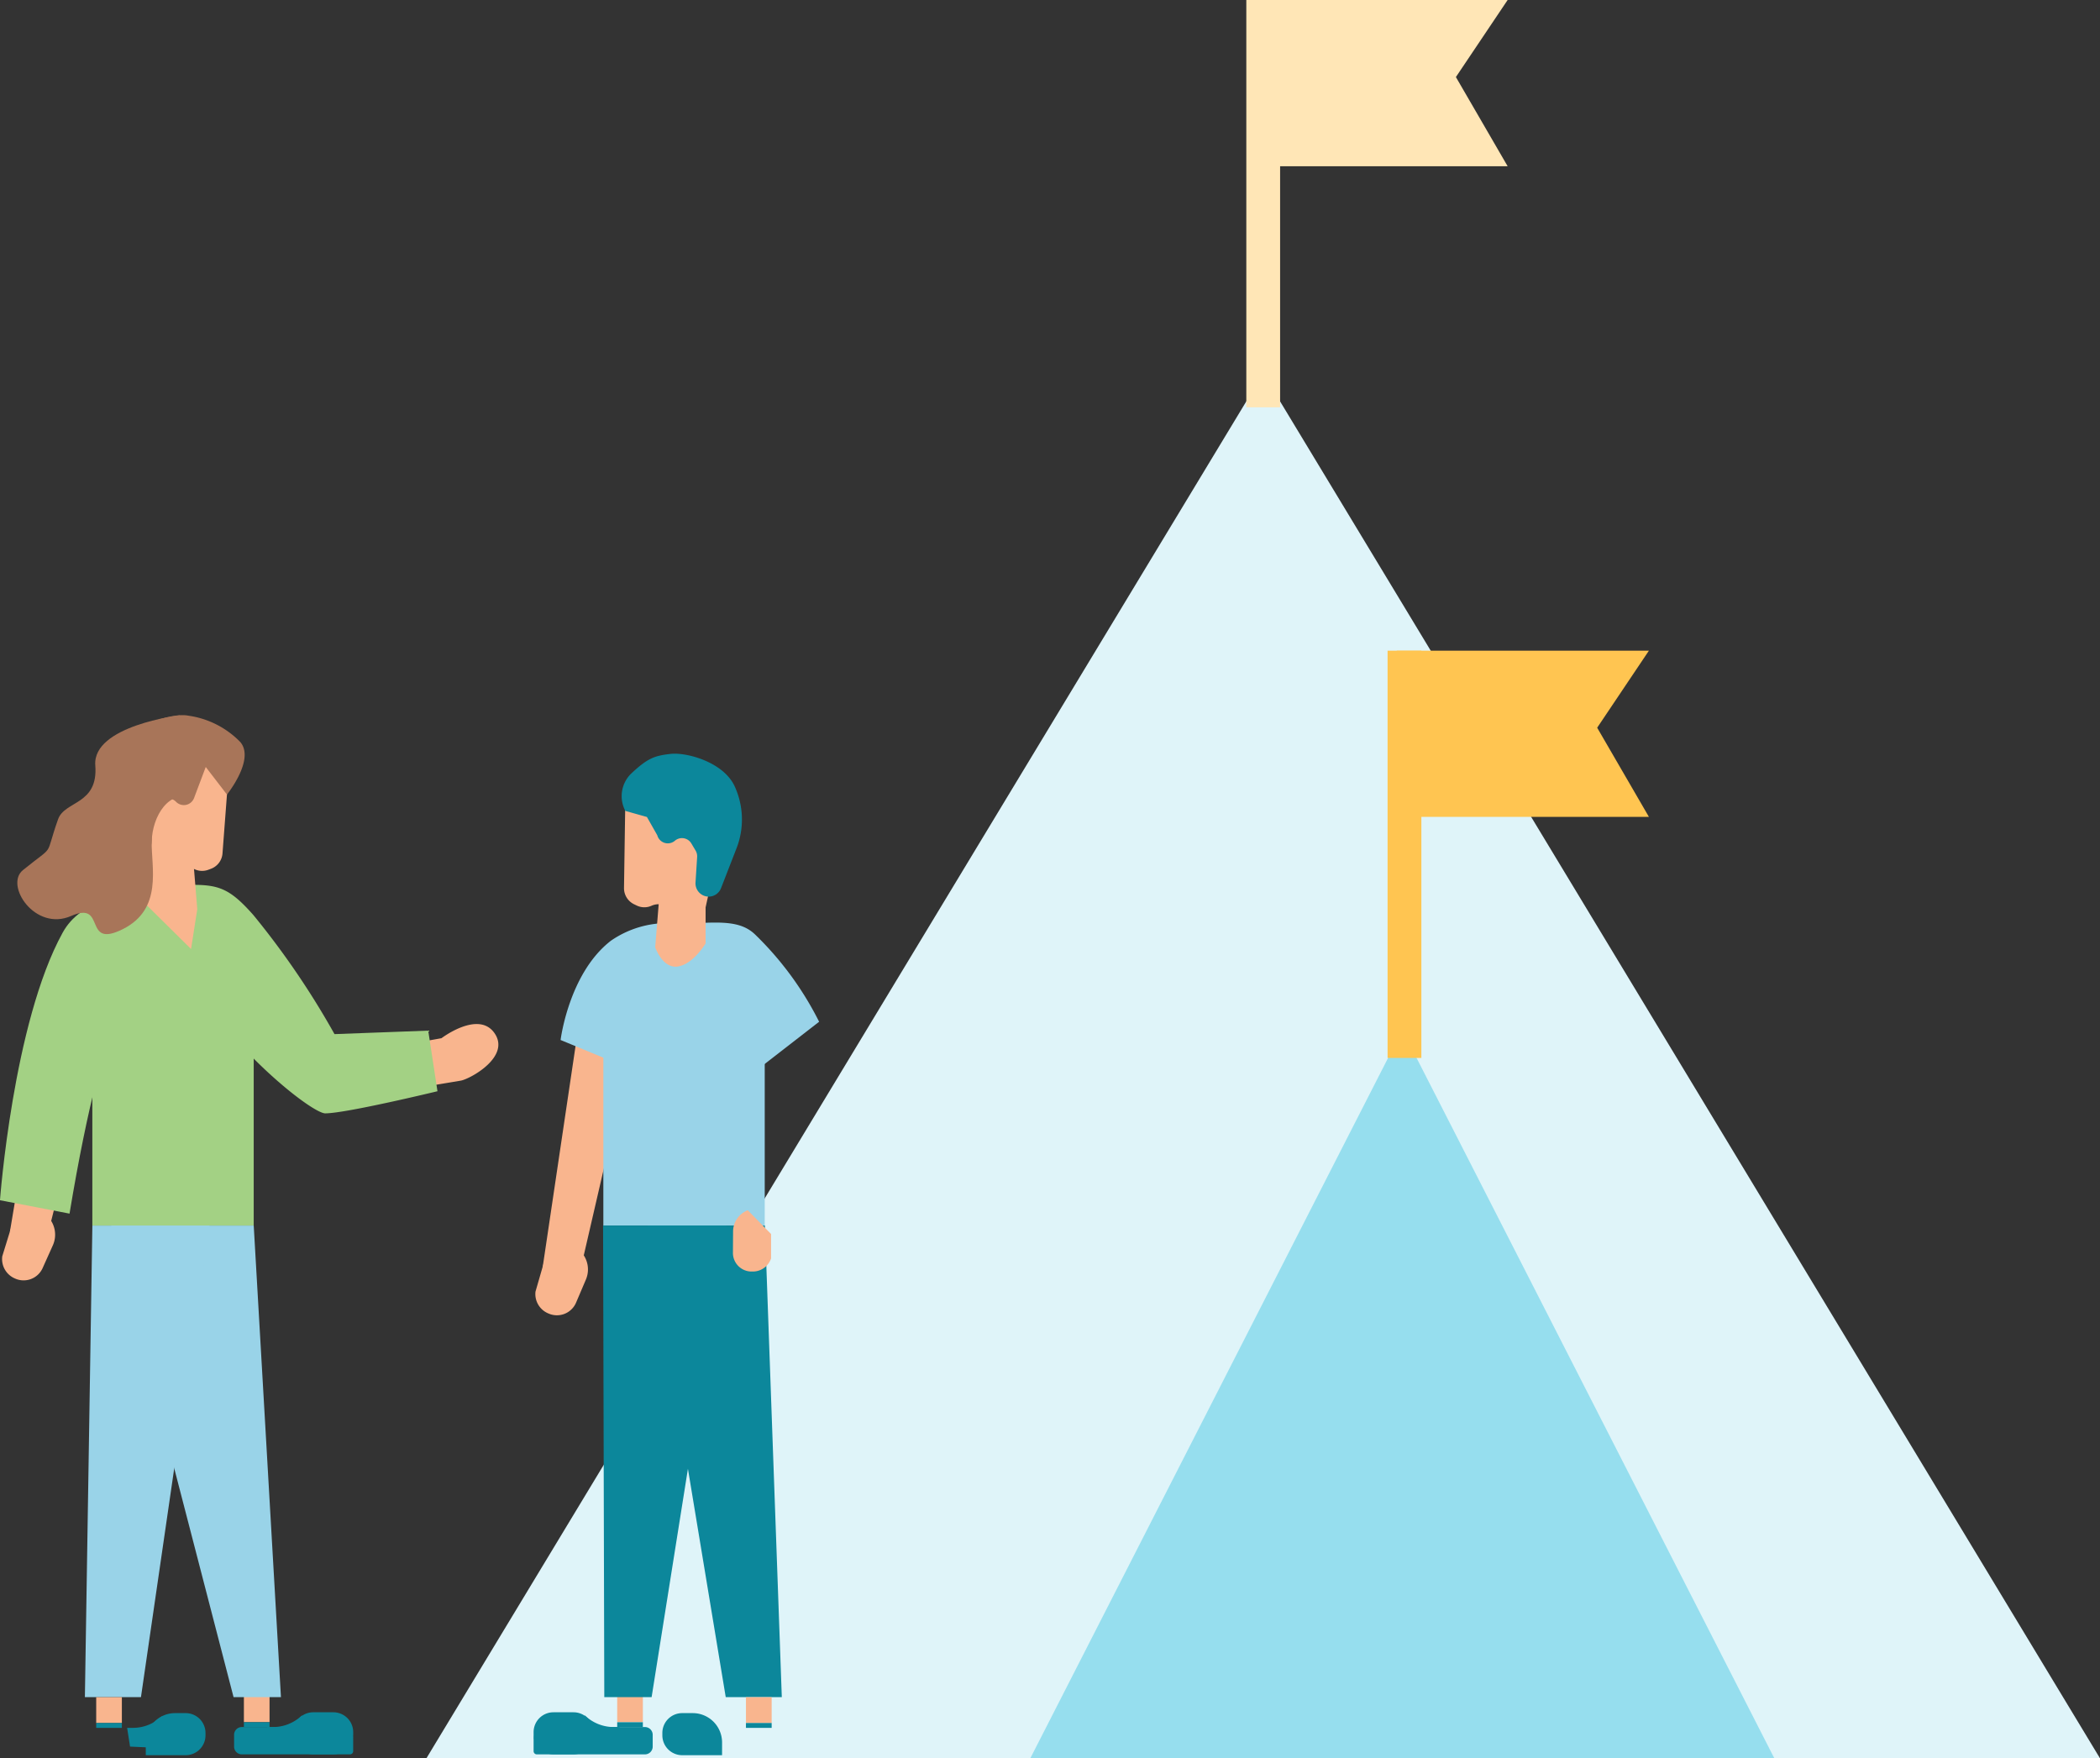 <svg xmlns="http://www.w3.org/2000/svg" xmlns:xlink="http://www.w3.org/1999/xlink" width="220.99" height="185.047" viewBox="0 0 220.99 185.047">
  <rect x="0" y="0" width="220.99" height="185.047" fill="#333333" stroke="none"/>
  <defs>
    <clipPath id="clip-path">
      <path id="Path_1408" data-name="Path 1408" d="M0,80.6H220.99V-104.443H0Z" transform="translate(0 104.443)" fill="none"/>
    </clipPath>
  </defs>
  <g id="Group_581" data-name="Group 581" transform="translate(0 104.443)">
    <g id="Group_532" data-name="Group 532" transform="translate(44.871 -65.144)">
      <path id="Path_1401" data-name="Path 1401" d="M0,63.485H176.119L88.059-82.262Z" transform="translate(0 82.262)" fill="#dff4f9"/>
    </g>
    <g id="Group_533" data-name="Group 533" transform="translate(132.125 -104.443)">
      <path id="Path_1402" data-name="Path 1402" d="M0,0V17.494H26.528L21.084,8.109,26.528,0Z" fill="#ffe6b6"/>
    </g>
    <path id="Path_1403" data-name="Path 1403" d="M74.025-61.579h3.556v-42.864H74.025Z" transform="translate(57.129 0)" fill="#ffe6b6"/>
    <g id="Group_534" data-name="Group 534" transform="translate(108.421 3.961)">
      <path id="Path_1404" data-name="Path 1404" d="M0,33.384H78.3L39.15-43.258Z" transform="translate(0 43.258)" fill="#96deee"/>
    </g>
    <g id="Group_535" data-name="Group 535" transform="translate(146.992 -35.967)">
      <path id="Path_1405" data-name="Path 1405" d="M11.555,7.619H-14.973V-9.873H11.555L6.111-1.764Z" transform="translate(14.973 9.873)" fill="#ffc551"/>
    </g>
    <path id="Path_1406" data-name="Path 1406" d="M85.972-22.931H82.416V-65.795h3.556Z" transform="translate(63.604 29.827)" fill="#ffc551"/>
    <g id="Group_537" data-name="Group 537" transform="translate(0 -104.443)" clip-path="url(#clip-path)">
      <g id="Group_536" data-name="Group 536" transform="translate(22.227 104.311)">
        <path id="Path_1407" data-name="Path 1407" d="M5.482,5.094l13.692-2.28c1.031-.207,5.23-2.519,3.545-4.98s-5.592.516-5.592.516S12.786-.86,10.394-.519c-1.329.191-4.321.494-4.911.186A11.141,11.141,0,0,1,3.3-2.374C2.166-3.65.348-6.084.348-6.084L-7.1-6.6S1.772,5.359,5.482,5.094" transform="translate(7.104 6.6)" fill="#f9b58e"/>
      </g>
    </g>
    <path id="Path_1409" data-name="Path 1409" d="M14.486-.962h2.7V-3.683h-2.7Z" transform="translate(11.18 77.761)" fill="#f9b58e"/>
    <g id="Group_540" data-name="Group 540" transform="translate(0 -104.443)" clip-path="url(#clip-path)">
      <g id="Group_538" data-name="Group 538" transform="translate(24.634 181.755)">
        <path id="Path_1410" data-name="Path 1410" d="M4.915,0H-5.556a.819.819,0,0,0-.813.824V2.052a.819.819,0,0,0,.813.824H5.829a.338.338,0,0,0,.335-.34V1.26A1.253,1.253,0,0,0,4.915,0" transform="translate(6.369)" fill="#0c879b"/>
      </g>
      <g id="Group_539" data-name="Group 539" transform="translate(30.88 180.202)">
        <path id="Path_1411" data-name="Path 1411" d="M1.831,1.929H-.289a2.09,2.09,0,0,1-2.084-2.1V-.4A2.087,2.087,0,0,1-.289-2.5H1.831A2.087,2.087,0,0,1,3.915-.4v.229a2.09,2.09,0,0,1-2.084,2.1" transform="translate(2.373 2.499)" fill="#0c879b"/>
      </g>
    </g>
    <path id="Path_1413" data-name="Path 1413" d="M14.486-1.634h2.7v-.51h-2.7Z" transform="translate(11.18 78.949)" fill="#0c879b"/>
    <g id="Group_543" data-name="Group 543" transform="translate(0 -104.443)" clip-path="url(#clip-path)">
      <g id="Group_541" data-name="Group 541" transform="translate(28.121 180.538)">
        <path id="Path_1414" data-name="Path 1414" d="M0,.53H.611A4.388,4.388,0,0,0,3.641-.687L5.512,1.189,4.045,2.683.314,2.5Z" transform="translate(0 0.687)" fill="#0c879b"/>
      </g>
      <g id="Group_542" data-name="Group 542" transform="translate(15.843 93.127)">
        <path id="Path_1415" data-name="Path 1415" d="M1.713,0c3.216-.074,4.39.34,6.9,3.184A86.137,86.137,0,0,1,17.138,15.7L27,15.333l.973,6.378s-9.615,2.328-11.81,2.328c-1.244,0-8.249-5.406-12.783-12.023C-.062,7-1.247.732-2.22,0Z" transform="translate(2.22 0.004)" fill="#a3d184"/>
      </g>
    </g>
    <g id="Group_544" data-name="Group 544" transform="translate(11.711 24.533)">
      <path id="Path_1417" data-name="Path 1417" d="M0,0H14.989l2.865,49.634H12.868Z" fill="#99d3e8"/>
    </g>
    <g id="Group_545" data-name="Group 545" transform="translate(8.933 24.533)">
      <path id="Path_1418" data-name="Path 1418" d="M0,21.62.787-28.014H13.118L5.9,21.62Z" transform="translate(0 28.014)" fill="#99d3e8"/>
    </g>
    <g id="Group_547" data-name="Group 547" transform="translate(0 -104.443)" clip-path="url(#clip-path)">
      <g id="Group_546" data-name="Group 546" transform="translate(9.717 93.353)">
        <path id="Path_1419" data-name="Path 1419" d="M5.531.26C1.1-.9-3.983-.288-5.386,1.445S-7.167,7.127-7.167,8.408V35.287H9.815V8.546S9.964,1.424,5.531.26" transform="translate(7.167 0.337)" fill="#a3d184"/>
      </g>
    </g>
    <path id="Path_1421" data-name="Path 1421" d="M5.714-.911h2.7V-3.632h-2.7Z" transform="translate(4.41 77.801)" fill="#f9b58e"/>
    <g id="Group_549" data-name="Group 549" transform="translate(0 -104.443)" clip-path="url(#clip-path)">
      <g id="Group_548" data-name="Group 548" transform="translate(15.337 180.29)">
        <path id="Path_1422" data-name="Path 1422" d="M1.831,1.929h-4.2V.6A3.087,3.087,0,0,1,.7-2.5H1.831A2.087,2.087,0,0,1,3.915-.4v.229a2.09,2.09,0,0,1-2.084,2.1" transform="translate(2.373 2.499)" fill="#0c879b"/>
      </g>
    </g>
    <path id="Path_1424" data-name="Path 1424" d="M5.714-1.586h2.7V-2.1h-2.7Z" transform="translate(4.41 78.986)" fill="#0c879b"/>
    <g id="Group_551" data-name="Group 551" transform="translate(0 -104.443)" clip-path="url(#clip-path)">
      <g id="Group_550" data-name="Group 550" transform="translate(13.378 180.624)">
        <path id="Path_1425" data-name="Path 1425" d="M0,.53H.611A4.388,4.388,0,0,0,3.641-.687L5.512,1.189,4.045,2.683.308,2.5Z" transform="translate(0 0.687)" fill="#0c879b"/>
      </g>
    </g>
    <g id="Group_552" data-name="Group 552" transform="translate(1.04 -1.201)">
      <path id="Path_1427" data-name="Path 1427" d="M0,11.5l3.774,1.143L10.63-14.833,4.412-14.9Z" transform="translate(0 14.904)" fill="#f9b58e"/>
    </g>
    <g id="Group_555" data-name="Group 555" transform="translate(0 -104.443)" clip-path="url(#clip-path)">
      <g id="Group_553" data-name="Group 553" transform="translate(0.215 128.069)">
        <path id="Path_1428" data-name="Path 1428" d="M2.112,0a2.741,2.741,0,0,1,.51,2.961L1.517,5.422A2.195,2.195,0,0,1-1.391,6.474,2.218,2.218,0,0,1-2.714,4.146l.967-3.136Z" transform="translate(2.737)" fill="#f9b58e"/>
      </g>
      <g id="Group_554" data-name="Group 554" transform="translate(0 93.986)">
        <path id="Path_1429" data-name="Path 1429" d="M6.635,0C4.307.4-.051.611-2.007,4.172-7.221,13.639-8.6,32.327-8.6,32.327l7.319,1.409C2.638,10.12,6.045,8.329,7.938,6.229Z" transform="translate(8.598)" fill="#a3d184"/>
      </g>
    </g>
    <g id="Group_556" data-name="Group 556" transform="translate(15.45 -14.457)">
      <path id="Path_1431" data-name="Path 1431" d="M0,0V5.289l4.656,4.6L5.31,5.693,4.847,0Z" fill="#f9b58e"/>
    </g>
    <g id="Group_560" data-name="Group 560" transform="translate(0 -104.443)" clip-path="url(#clip-path)">
      <g id="Group_557" data-name="Group 557" transform="translate(14.22 78.921)">
        <path id="Path_1432" data-name="Path 1432" d="M1.72,5.554l.207-.149A1.847,1.847,0,0,1,3.91,5.3a1.872,1.872,0,0,0,1.563.117L5.76,5.31A1.875,1.875,0,0,0,6.966,3.694L7.742-6.549,1.662-7.2l-2.992,2.9-.9,5.65.457,3.577Z" transform="translate(2.229 7.197)" fill="#f9b58e"/>
      </g>
      <g id="Group_558" data-name="Group 558" transform="translate(11.77 75.265)">
        <path id="Path_1433" data-name="Path 1433" d="M1.174,6.38h0A1.392,1.392,0,0,1-.054,5.37L-1.335.884A4.736,4.736,0,0,1-.623-3.208L-.5-5.457c1.238-1.717,5.352-3.1,7.016-2.759A9.454,9.454,0,0,1,11.98-5.457C13.59-3.628,10.593.087,10.593.087L8.36-2.815,7.132.448a1.148,1.148,0,0,1-1.9.4A1.143,1.143,0,0,0,3.486.975L2.965,1.7a1.171,1.171,0,0,0-.218.648L2.678,5.02a1.4,1.4,0,0,1-1.5,1.361" transform="translate(1.521 8.267)" fill="#a87559"/>
      </g>
      <g id="Group_559" data-name="Group 559" transform="translate(1.825 75.276)">
        <path id="Path_1434" data-name="Path 1434" d="M7.45,0s-9.222,1.095-8.9,5.273-3.216,3.694-3.917,5.671c-1.494,4.21-.159,2.482-3.7,5.352-1.956,1.589,1.281,6.49,5.071,4.826s1.164,3.519,5.437,1.387,2.977-6.564,3.046-9.233S6.3,7.718,8.949,8.7Z" transform="translate(9.653)" fill="#a87559"/>
      </g>
    </g>
    <g id="Group_561" data-name="Group 561" transform="translate(57.109 2.384)">
      <path id="Path_1436" data-name="Path 1436" d="M4.427,0-1.946,27.6l-3.79-1.074L-1.8.043Z" transform="translate(5.736)" fill="#f9b58e"/>
    </g>
    <g id="Group_565" data-name="Group 565" transform="translate(0 -104.443)" clip-path="url(#clip-path)">
      <g id="Group_562" data-name="Group 562" transform="translate(56.333 131.7)">
        <path id="Path_1437" data-name="Path 1437" d="M2.078,0a2.722,2.722,0,0,1,.558,2.95L1.578,5.432a2.19,2.19,0,0,1-2.886,1.1,2.208,2.208,0,0,1-1.366-2.3l.909-3.152Z" transform="translate(2.692)" fill="#f9b58e"/>
      </g>
      <g id="Group_563" data-name="Group 563" transform="translate(58.993 97.147)">
        <path id="Path_1438" data-name="Path 1438" d="M4.975,0A10.43,10.43,0,0,0-1.158,1.857C-5.586,5.286-6.447,12.3-6.447,12.3l8.589,3.556C3.376,12.429,6.655,1.7,8.909,0Z" transform="translate(6.447 0.003)" fill="#99d3e8"/>
      </g>
      <g id="Group_564" data-name="Group 564" transform="translate(63.492 97.371)">
        <path id="Path_1439" data-name="Path 1439" d="M1.866.26C6.294-.9,11.381-.288,12.784,1.445s1.781,5.682,1.781,6.963V31.269H-2.418V8.546S-2.567,1.424,1.866.26" transform="translate(2.418 0.337)" fill="#99d3e8"/>
      </g>
    </g>
    <path id="Path_1441" data-name="Path 1441" d="M36.659-.962h2.7V-3.683h-2.7Z" transform="translate(28.291 77.761)" fill="#f9b58e"/>
    <g id="Group_568" data-name="Group 568" transform="translate(0 -104.443)" clip-path="url(#clip-path)">
      <g id="Group_566" data-name="Group 566" transform="translate(56.153 181.755)">
        <path id="Path_1442" data-name="Path 1442" d="M.544,0H11.015a.819.819,0,0,1,.813.824V2.052a.819.819,0,0,1-.813.824H-.37a.338.338,0,0,1-.335-.34V1.26A1.253,1.253,0,0,1,.544,0" transform="translate(0.705)" fill="#0c879b"/>
      </g>
      <g id="Group_567" data-name="Group 567" transform="translate(56.153 180.202)">
        <path id="Path_1443" data-name="Path 1443" d="M.908,1.929H3.028a2.09,2.09,0,0,0,2.084-2.1V-.4A2.087,2.087,0,0,0,3.028-2.5H.908A2.087,2.087,0,0,0-1.176-.4v.229a2.09,2.09,0,0,0,2.084,2.1" transform="translate(1.176 2.499)" fill="#0c879b"/>
      </g>
    </g>
    <path id="Path_1445" data-name="Path 1445" d="M36.659-1.634h2.7v-.51h-2.7Z" transform="translate(28.291 78.949)" fill="#0c879b"/>
    <g id="Group_570" data-name="Group 570" transform="translate(0 -104.443)" clip-path="url(#clip-path)">
      <g id="Group_569" data-name="Group 569" transform="translate(59.686 180.538)">
        <path id="Path_1446" data-name="Path 1446" d="M2.4.53H1.79A4.388,4.388,0,0,1-1.24-.687L-3.111,1.189l1.467,1.494L2.093,2.5Z" transform="translate(3.111 0.687)" fill="#0c879b"/>
      </g>
    </g>
    <g id="Group_571" data-name="Group 571" transform="translate(63.468 24.533)">
      <path id="Path_1448" data-name="Path 1448" d="M5.661,0h-13l.128,49.634h4.98Z" transform="translate(7.335)" fill="#0c879b"/>
    </g>
    <g id="Group_572" data-name="Group 572" transform="translate(68.155 24.533)">
      <path id="Path_1449" data-name="Path 1449" d="M6.149,21.62,4.369-28.014H-7.968L.249,21.62Z" transform="translate(7.968 28.014)" fill="#0c879b"/>
    </g>
    <path id="Path_1450" data-name="Path 1450" d="M44.306-.911h2.705V-3.632H44.306Z" transform="translate(34.193 77.801)" fill="#f9b58e"/>
    <g id="Group_574" data-name="Group 574" transform="translate(0 -104.443)" clip-path="url(#clip-path)">
      <g id="Group_573" data-name="Group 573" transform="translate(69.702 180.29)">
        <path id="Path_1451" data-name="Path 1451" d="M.908,1.929h4.2V.6A3.087,3.087,0,0,0,2.034-2.5H.908A2.087,2.087,0,0,0-1.176-.4v.229a2.09,2.09,0,0,0,2.084,2.1" transform="translate(1.176 2.499)" fill="#0c879b"/>
      </g>
    </g>
    <path id="Path_1453" data-name="Path 1453" d="M44.306-1.586h2.705V-2.1H44.306Z" transform="translate(34.193 78.986)" fill="#0c879b"/>
    <g id="Group_580" data-name="Group 580" transform="translate(0 -104.443)" clip-path="url(#clip-path)">
      <g id="Group_575" data-name="Group 575" transform="translate(77.129 127.369)">
        <path id="Path_1454" data-name="Path 1454" d="M.681,0A2.4,2.4,0,0,0-.866,2.185L-.882,4.555A1.962,1.962,0,0,0,1.143,6.447,2.022,2.022,0,0,0,3.131,5.065V2.5Z" transform="translate(0.882)" fill="#f9b58e"/>
      </g>
      <g id="Group_576" data-name="Group 576" transform="translate(72.661 97.091)">
        <path id="Path_1455" data-name="Path 1455" d="M.3.025C3.049-.1,5.016-.139,6.424,1.237a33.932,33.932,0,0,1,6.724,9.169l-7.064,5.48C5.335,12.272,1.5,9.21-.39,7.111Z" transform="translate(0.39 0.033)" fill="#99d3e8"/>
      </g>
      <g id="Group_577" data-name="Group 577" transform="translate(68.948 94.002)">
        <path id="Path_1456" data-name="Path 1456" d="M2.311,2.3V-2.985H-2.532l-.462,5.693S-2.218,5-.586,4.727,2.311,2.3,2.311,2.3" transform="translate(2.994 2.985)" fill="#f9b58e"/>
      </g>
      <g id="Group_578" data-name="Group 578" transform="translate(65.666 83.085)">
        <path id="Path_1457" data-name="Path 1457" d="M2.2,5.526l-.2-.165A1.849,1.849,0,0,0,.044,5.075a1.84,1.84,0,0,1-1.568-.027L-1.8,4.915A1.878,1.878,0,0,1-2.853,3.2L-2.7-7.081l6.118-.08L6.13-4l.388,5.7L5.737,5.229Z" transform="translate(2.853 7.161)" fill="#f9b58e"/>
      </g>
      <g id="Group_579" data-name="Group 579" transform="translate(65.405 79.318)">
        <path id="Path_1458" data-name="Path 1458" d="M3.991,6.553h0A1.4,1.4,0,0,0,5.3,5.66L6.989,1.312a8.367,8.367,0,0,0-.266-6.394C5.533-7.618,1.669-8.66-.016-8.468S-2.43-8.027-4.2-6.353a3.313,3.313,0,0,0-.569,3.885l2.27.638L-1.409.094A1.147,1.147,0,0,0,.446.669,1.147,1.147,0,0,1,2.179.961l.452.76a1.178,1.178,0,0,1,.154.67l-.17,2.668A1.4,1.4,0,0,0,3.991,6.553" transform="translate(5.172 8.491)" fill="#0c879b"/>
      </g>
    </g>
  </g>
</svg>
